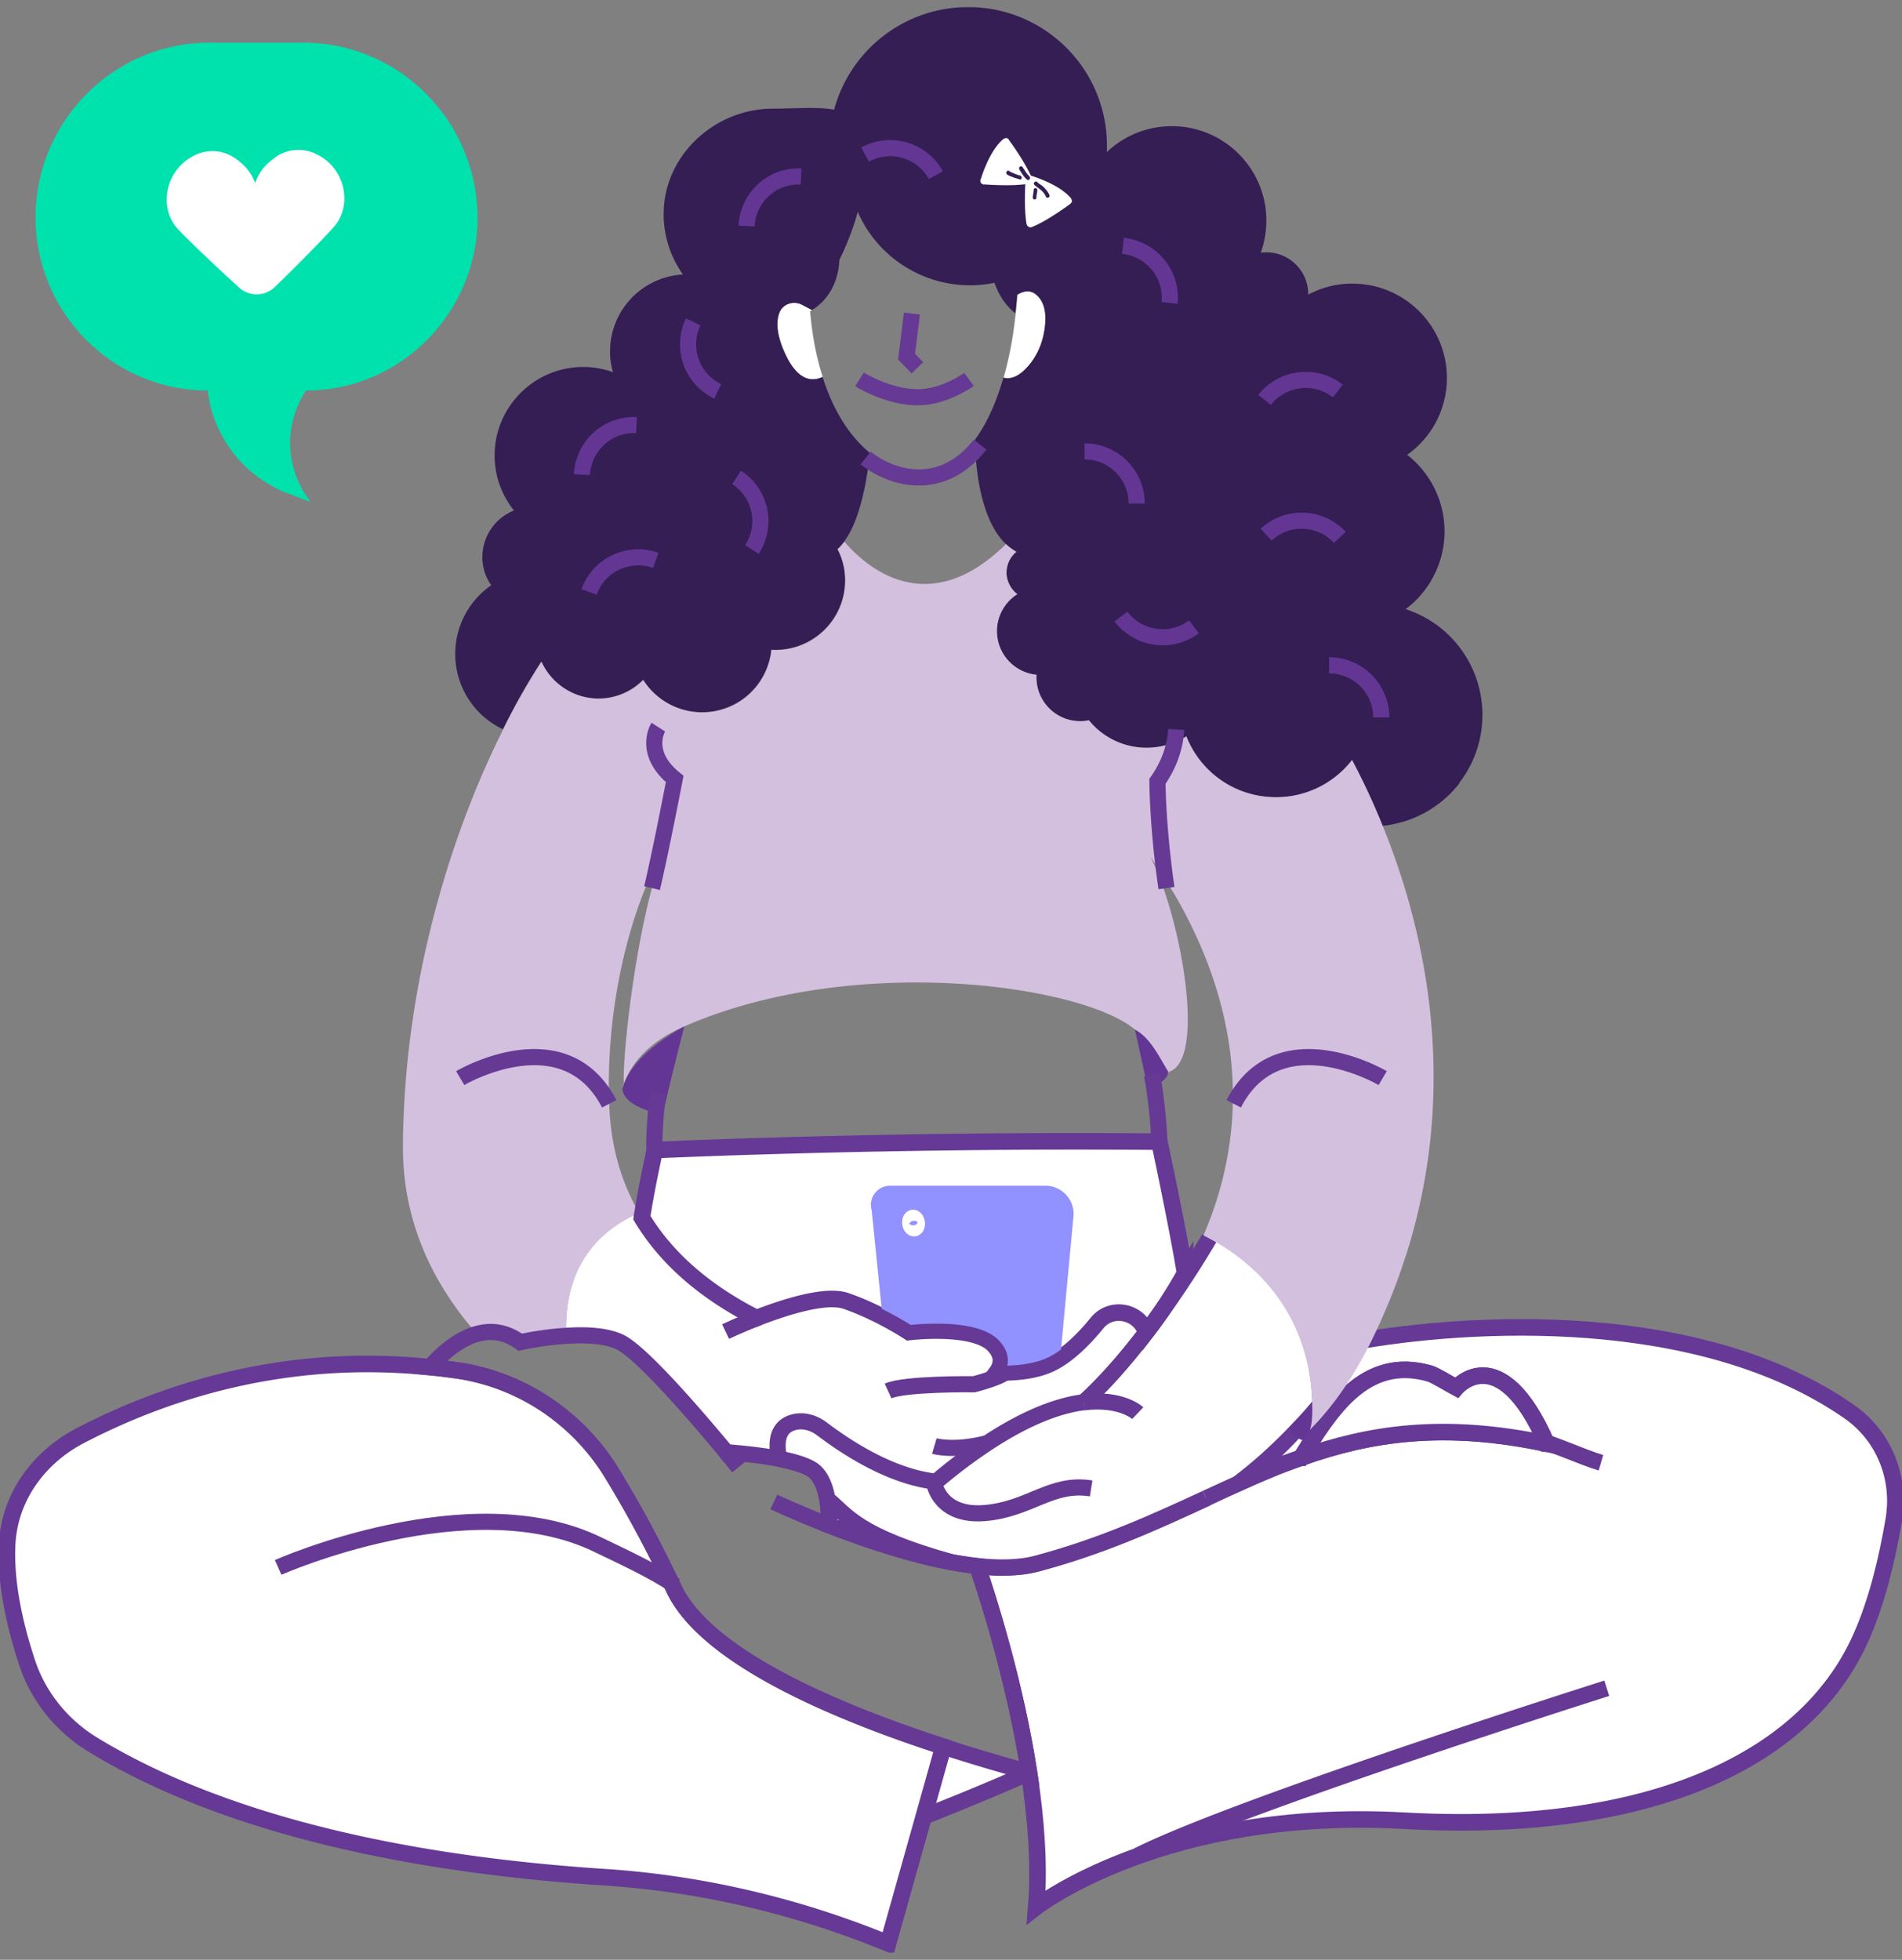 <svg xmlns="http://www.w3.org/2000/svg" width="132" height="136" fill="none"><rect width="100%" height="100%" fill="#808080" stroke="none"/><g clip-path="url(#a)"><path fill="#fff" stroke="#653995" stroke-miterlimit="10" stroke-width="1.15" d="M93.902 93.118c-1.127 2.25-1.547 3.508-3.597 5.668-3.573 4.133-6.405 4.971-6.602 5.184-3.507 1.619-7.211 3.327-11.797 4.543-1.169.304-2.568.321-4.083.164.89 2.613 2.66 8.306 3.59 14.303 0 .017.008.033.008.058.477 3.154.732 6.383.494 9.299 0 0 8.865-6.917 25.535-5.989 16.67.929 27.866-3.984 31.726-12.766 1.054-2.382 1.77-5.241 2.256-8.133s-.683-5.792-3.054-7.46c-10.356-7.254-26.417-6.317-34.467-4.863zm-3.597 8.034c1.967-3.138 4.363-7.171 8.956-5.824.33.098 1.523.821 1.82.977 0 0 3.013-3.532 6.264 3.878-7.178-1.52-12.307-.707-17.048.969z"></path><path fill="#633594" stroke="#633594" stroke-miterlimit="10" d="M90.898 99.222c-.083.09-.165.172-.255.255-.223.032-.527-.272-.857-.797.453-.469.881-.953 1.284-1.438.034 1.027-.024 1.651-.164 1.972z"></path><path fill="#fff" d="M91.07 97.25q-.604.738-1.284 1.438c-1.695 1.815-3.614 3.508-5.787 4.929 0 0-.099.14-.296.353-3.507 1.619-7.211 3.327-11.797 4.543-1.169.304-2.568.321-4.083.164-3.449-.377-7.433-1.717-10.281-2.826 0-.55-.025-1.215-.14-1.848-.148-.838-.453-1.618-1.021-2.005-.47-.32-1.334-.575-2.305-.764-.403-1.856.379-2.423 1.152-2.57.634-.116 1.293.098 1.811.492 3.581 2.703 6.282 3.491 7.928 3.664a37 37 0 0 1 3.58-2.695c2.84-1.864 5.03-2.612 6.652-2.817 1.68-1.627 3.12-3.237 4.338-4.847a32 32 0 0 0 2.717-4.124c.494-.88.922-1.75 1.284-2.621 1.803.87 5.77 3.31 7.105 8.445.238.928.395 1.964.436 3.08zM71.413 123.029a151 151 0 0 1-7.294 2.991l1.35-4.806c2.107.682 4.14 1.273 5.935 1.766 0 .016.008.033.008.058z"></path><path stroke="#663994" stroke-miterlimit="10" stroke-width="1.12" d="M71.413 123.029a204 204 0 0 1-8.43 3.475"></path><path fill="#fff" d="M79.53 92.469a42.3 42.3 0 0 1-4.339 4.847c-1.622.205-3.811.953-6.651 2.818-1.104.723-2.28 1.602-3.581 2.694-1.647-.172-4.347-.961-7.928-3.664-.518-.394-1.169-.608-1.81-.493-.775.14-1.565.715-1.153 2.572-1.227-.239-2.643-.378-3.68-.46-2.181-2.63-5.87-6.893-7.36-7.632-.954-.468-2.403-.534-3.728-.444-.256-5.233 2.724-7.541 5.038-8.535.057.106.123.221.197.328 1.589 2.637 4.14 5.028 7.96 6.967 2.009-.773 4.824-1.668 6.224-1.183 2.305.796 4.355 2.152 4.355 2.152s4.502-.55 5.885.904c.7.747.544 1.42.198 1.897 1.144.025 2.618-.073 3.73-.6 1.259-.59 2.46-1.864 3.234-2.817 1.038-1.273 3.005-.772 3.4.649z"></path><path fill="#633594" d="M80.756 74.954c-.272.247-.634.468-1.062.69l-.93-4.206c.856.452 1.564 1.158 2.14 1.963.346.485.296 1.159-.148 1.553"></path><path stroke="#663994" stroke-miterlimit="10" stroke-width="1.12" d="M80.451 79.234c0-.977-.255-3.516-.51-4.65"></path><path fill="#633594" d="M47.49 71.224c-.378 1.48-.955 3.73-1.506 6.145-1.647-.394-2.774-.985-2.79-1.856.378-1.249 1.522-2.752 4.296-4.289"></path><path stroke="#663994" stroke-miterlimit="10" stroke-width="1.12" d="M45.704 75.809c-.181.805-.362 3.516-.272 4M64.967 102.82c-.05.033-.082.074-.132.107 0 0 .362 2.333 3.515 2.07 3.153-.271 4.594-2.152 7.376-1.709M75.191 97.316c2.634-.329 3.77.748 3.77.748M50.396 100.774c.321.387.61.74.856 1.044M29.833 94.868c-.675.764-1.079 1.421-1.079 1.421M83.703 103.97c2.23-1.027 4.363-2.013 6.594-2.818h.008M106.431 99.854c1.194.247 3.359 1.266 4.676 1.652M57.533 105.851c-2.272-.887-3.828-1.626-3.828-1.626M65.971 108.39c-6.56-1.849-7.178-3.237-8.578-4.387"></path><path fill="#fff" stroke="#653995" stroke-miterlimit="10" stroke-width="1.15" d="m65.469 121.214-1.35 4.806-2.486 8.839c-6.265-2.571-12.908-4.148-19.675-4.592-18.324-1.199-29.207-5.34-35.52-9.201-2.133-1.306-3.77-3.311-4.553-5.677-.905-2.744-1.515-5.611-1.391-8.207q.037-.739.197-1.454c.593-2.645 2.445-4.83 4.85-6.087 5.836-3.048 14.191-5.808 24.3-4.765.634.057 1.276.14 1.926.23 4.445.657 8.348 3.294 10.694 7.123a82 82 0 0 1 3.712 6.777c.198.403.395.822.593 1.232 2.206 4.691 10.99 8.47 18.703 10.968z"></path><path stroke="#663994" stroke-miterlimit="10" stroke-width="1.12" d="M19.304 108.768s13.278-5.899 22.169-1.586c1.457.707 3.91 1.824 5.383 2.851M61.633 96.527c1.144-.526 5.968-.468 5.968-.468s2.223-.575 2.223-.953M52.627 91.434c-1.309.51-2.272.97-2.272.97M64.843 100.347s1.326.386 3.557-.172"></path><path fill="#fff" d="M57.097 26.156c-.691.329-1.663.312-2.535-1.47-.708-1.471-.692-2.408-.461-3 .238-.599.971-.837 1.556-.541l.7.37s-.083.057-.133.082c.091 1.109.305 2.8.873 4.559M72.483 22.985a4.94 4.94 0 0 1-1.079 2.374c-.453.534-1.07 1.027-1.753.846.362-1.257.658-2.727.84-4.477.049-.419.082-.83.123-1.273.428-.28 1.013-.444 1.531.205.502.616.47 1.56.346 2.325z"></path><path stroke="#663994" stroke-miterlimit="10" stroke-width="1.12" d="M111.511 117.156s-25.487 8.075-32.55 11.616M54.076 101.234c-.403-1.856.379-2.423 1.152-2.57.634-.116 1.293.098 1.811.492 3.581 2.703 6.282 3.491 7.928 3.664a37 37 0 0 1 3.58-2.695c2.84-1.864 5.03-2.612 6.652-2.817"></path><path stroke="#663994" stroke-miterlimit="10" stroke-width="1.12" d="M83.703 103.97c-3.507 1.619-7.211 3.327-11.797 4.543-1.169.304-2.568.321-4.083.164-3.449-.377-7.433-1.717-10.281-2.826 0-.55-.025-1.215-.14-1.848-.148-.838-.453-1.618-1.021-2.004-.47-.321-1.334-.576-2.305-.765M83.925 85.921s-4.149 7.254-8.726 11.395"></path><path fill="#341E54" d="M101.295 54.342a7.76 7.76 0 0 1-5.343 2.966 50 50 0 0 0-2.124-4.568 6.65 6.65 0 0 1-5.779 2.563 6.67 6.67 0 0 1-5.72-4.206 5.14 5.14 0 0 1-2.43.78 5.15 5.15 0 0 1-4.338-1.897c-.18.05-.378.066-.584.066a3.04 3.04 0 0 1-3.054-3.048c0-.058 0-.123.008-.173a3.05 3.05 0 0 1-2.75-3.023c0-1.092.56-2.029 1.417-2.571a1.88 1.88 0 0 1-.75-1.495c0-.608.272-1.11.684-1.446a4 4 0 0 1-.725-.534c-1.786-1.725-2.107-5.29-2.148-7.238.724-.994 1.432-2.382 1.975-4.305.684.173 1.301-.312 1.754-.846.576-.673.93-1.495 1.078-2.374.132-.764.157-1.709-.345-2.325-.52-.649-1.112-.476-1.532-.205-.033.444-.074.854-.123 1.273-.766-.591-1.202-1.405-1.449-2.111a8.46 8.46 0 0 1-5.507-.731 8.47 8.47 0 0 1-3.984-4.198c-.066.246-.14.51-.223.764-.288.887-.642 1.75-1.045 2.571 0 0-.008.017-.008.025-.05 1.446-.741 2.768-1.902 3.458l-.7-.37c-.584-.295-1.317-.057-1.556.543-.23.591-.246 1.528.461 2.999.873 1.782 1.836 1.799 2.536 1.47.6 1.906 1.605 3.894 3.284 5.274-.197 1.849-.658 4.625-1.786 6.145a3.3 3.3 0 0 1-.47.526 4.65 4.65 0 0 1 .528 2.177c0 2.653-2.165 4.814-4.833 4.814-.09 0-.197 0-.288-.008a4.82 4.82 0 0 1-4.799 4.337 4.86 4.86 0 0 1-4.1-2.25 4.35 4.35 0 0 1-4.379 1.1 4.4 4.4 0 0 1-2.683-2.366 45 45 0 0 0-2.66 4.7 5.77 5.77 0 0 1-3.309-5.225c0-1.972.988-3.722 2.495-4.765a3.4 3.4 0 0 1-.61-1.956c0-1.47.906-2.719 2.19-3.236a6.07 6.07 0 0 1-1.342-3.812c0-3.393 2.758-6.145 6.158-6.145.724 0 1.416.131 2.058.361a4.9 4.9 0 0 1-.206-1.437 5.345 5.345 0 0 1 5.063-5.34 7.2 7.2 0 0 1-1.342-4.198c0-4.026 3.482-7.279 7.524-7.312 1.737-.008 3.21-.14 4.305.074A9.636 9.636 0 0 1 67.19.492c5.327 0 9.632 4.305 9.632 9.612 0 .156 0 .312-.016.46a6.52 6.52 0 0 1 4.519-1.808c3.622 0 6.56 2.933 6.56 6.548 0 .78-.14 1.544-.386 2.234a2.902 2.902 0 0 1 3.293 2.875v.033a6.4 6.4 0 0 1 3.062-.764c3.622 0 6.561 2.933 6.561 6.548a6.52 6.52 0 0 1-2.758 5.332A6.736 6.736 0 0 1 98.841 41c-.378.493-.814.92-1.292 1.265a8 8 0 0 1 2.322 1.224c3.383 2.612 4.009 7.468 1.399 10.844z"></path><path fill="#fff" d="M69.569 9.701c-.955.854-1.49 2.695-1.49 2.695-.124.197.024.435.247.402 0 0 1.95.156 3.054-.05.222-.032.312-.246.222-.41-.428-1.068-1.572-2.612-1.572-2.612-.083-.206-.305-.173-.453-.025zm1.687 2.744c-.222-.18-.354-.444-.51-.682-.099-.164.14-.32.23-.156.157.23.272.452.453.616.148.148-.033.37-.181.222zm-1.16-.534s.073.033.106.05c.075.032.181.073.247.106.107.05.214.09.37.115.14.057.108.337-.073.263-.14-.058-.297-.082-.445-.148-.107-.05-.37-.115-.444-.23-.1-.164.14-.32.23-.156z"></path><path fill="#fff" d="M71.174 12.535c-.033.37-.107 2.021.066 2.982.033.222.247.313.411.222 1.07-.427 2.618-1.585 2.618-1.585.181-.132.14-.32-.008-.469-.856-.953-2.692-1.487-2.692-1.487l-.107-.049s.033.017.016.05a.13.13 0 0 1 0 .09l.033.016c.017.05.025.14-.04.197-.067.058-.207.082-.314.033zm.815.641c.008.172-.066.353-.058.526.008.172-.247.189-.255.016-.008-.172.066-.353.058-.526-.009-.172.247-.188.255-.016m-.017-.55c.149.148.33.221.47.37.148.147.312.344.395.55.057.156-.198.254-.255.098-.165-.41-.486-.542-.79-.805-.116-.131.049-.312.18-.222z"></path><path stroke="#633694" stroke-miterlimit="10" stroke-width="1.12" d="M51.12 33.13a3.607 3.607 0 0 1 1.063 5.004M49.812 27.158a3.61 3.61 0 0 1-1.704-4.822M82.863 43.498a3.63 3.63 0 0 1-5.07-.715M60.036 10.728a3.62 3.62 0 0 1 4.914 1.43M75.265 31.323c2 0 3.622 1.619 3.622 3.615M92.24 46.168c2 0 3.622 1.618 3.622 3.615M40.88 41.075a3.626 3.626 0 0 1 4.635-2.186M77.932 17.062c1.992.205 3.441 1.98 3.235 3.96M87.761 27.75a3.63 3.63 0 0 1 5.088-.616M87.868 37.099a3.63 3.63 0 0 1 5.12.189M51.812 15.69a3.616 3.616 0 0 1 3.787-3.442M40.386 32.942a3.616 3.616 0 0 1 3.787-3.442"></path><path stroke="#663994" stroke-miterlimit="10" stroke-width="1.12" d="M59.649 26.329s1.935 1.224 4.009 1.24c1.885.016 3.59-1.24 3.59-1.24M60.077 31.783c1.902 1.504 5.326 2.407 7.944-.928M63.288 21.76l-.37 2.991.748.772"></path><path fill="#fff" stroke="#653995" stroke-miterlimit="10" stroke-width="1.15" d="M107.345 100.183c-7.178-1.52-12.307-.707-17.048.969 1.967-3.138 4.363-7.171 8.956-5.824.33.098 1.523.821 1.819.977 0 0 3.013-3.532 6.265 3.878z"></path><path fill="#D3C0DE" d="M97.557 87.154a40 40 0 0 1-1.333 3.598 47 47 0 0 1-1.079 2.366c-1.127 2.25-2.486 4.354-4.247 6.112.14-.32.206-.953.164-1.972a14 14 0 0 0-.436-3.08c-1.334-5.127-5.301-7.575-7.104-8.445 5.301-12.34-.947-22.83-4.808-27.793 2.404 1.644 5.557 15.601 2.371 16.447-.197.05.255.058 0 0-.65-1.068-1.251-2.374-2.33-2.949-3.572-3.031-19.345-5.397-31.265-.213-2.906 1.265-3.918 3.047-4.297 4.288 0-.148.116-.304.099-.477-.099-1.495.831-11.189 2.89-16.29-2.528 4.37-4.15 11.213-3.903 17.86.083 2.612.692 5.175 2.075 7.566-2.313.994-5.293 3.302-5.038 8.535a22 22 0 0 0-3.21.444c-1.038-.748-2.059-.838-3.005-.575-3.128-3.566-5.186-7.911-5.137-13.145.09-11.312 3.367-21.663 6.956-28.81a48 48 0 0 1 2.659-4.7 4.4 4.4 0 0 0 2.684 2.367 4.33 4.33 0 0 0 4.38-1.101 4.84 4.84 0 0 0 4.099 2.25A4.82 4.82 0 0 0 53.54 45.1c.09.008.197.008.288.008a4.82 4.82 0 0 0 4.832-4.814c0-.78-.18-1.52-.527-2.177.165-.148.321-.32.47-.525 1.49 1.733 5.762 5.537 11.212.164.222.205.46.386.724.534-.42.345-.683.87-.683 1.446 0 .575.296 1.15.749 1.495a3.05 3.05 0 0 0-1.416 2.571 3.044 3.044 0 0 0 2.75 3.023c-.009.058-.009.124-.009.173a3.04 3.04 0 0 0 3.054 3.048c.206 0 .395-.017.585-.066a5.145 5.145 0 0 0 4.338 1.898 5.2 5.2 0 0 0 2.428-.78 6.65 6.65 0 0 0 5.722 4.206 6.67 6.67 0 0 0 5.778-2.564 48 48 0 0 1 2.124 4.568c3.35 8.215 5.137 18.804 1.606 29.846z"></path><path stroke="#663994" stroke-miterlimit="10" stroke-width="1.12" d="M45.688 50.457s-1.128 1.766 1.136 3.598c0 0-.98 5.093-1.573 7.574M31.94 74.815s7.203-4.256 10.34 1.782M81.628 50.62c-.065 1.118-.428 2.358-1.3 3.599 0 0 0 3.089.625 7.41M95.96 74.815s-7.203-4.256-10.339 1.782M71.404 122.972a128 128 0 0 1-5.935-1.766c-7.713-2.498-16.497-6.285-18.703-10.968a58 58 0 0 0-.593-1.224 84 84 0 0 0-3.712-6.794c-2.346-3.828-6.248-6.465-10.694-7.122-.65-.09-1.284-.173-1.926-.23.782-.887 1.943-1.94 3.26-2.3.947-.272 1.967-.173 3.005.575 0 0 1.506-.346 3.21-.444 1.325-.09 2.774-.025 3.73.444 1.49.739 5.177 5.003 7.358 7.631 1.038.083 2.454.222 3.68.46.972.198 1.828.444 2.305.764.56.387.873 1.167 1.02 2.005.108.624.14 1.29.14 1.848 2.85 1.109 6.833 2.449 10.283 2.826.889 2.613 2.659 8.306 3.589 14.303z"></path><path fill="#fff" stroke="#653995" stroke-miterlimit="10" stroke-width="1.15" d="M82.246 88.345a32 32 0 0 1-2.717 4.124c-.395-1.421-2.37-1.922-3.4-.65-.773.954-1.975 2.227-3.235 2.819-1.111.525-2.576.624-3.729.6.354-.477.51-1.15-.197-1.898-1.383-1.454-5.886-.904-5.886-.904s-2.05-1.356-4.355-2.152c-1.4-.493-4.215.402-6.223 1.183-3.82-1.94-6.372-4.33-7.96-6.967.016-.148.049-.296.073-.443.214-1.323.51-2.777.824-4.248 3.136-.14 17.888-.74 35.019-.583.675 3.196 1.35 6.531 1.786 9.119Z"></path><path fill="#9191FF" d="M72.549 82.282H61.773a1.33 1.33 0 0 0-1.276 1.709l.691 6.827c.963.484 1.713.936 2.017 1.125a19 19 0 0 1 1.795-.09c1.49 0 3.416.205 4.322 1.166.518.55.716 1.159.584 1.75.906-.025 1.96-.164 2.79-.55a5 5 0 0 0 .94-.575l.855-9.152a1.955 1.955 0 0 0-1.934-2.21z"></path><path stroke="#fff" stroke-miterlimit="10" stroke-width="1.09" d="M63.458 85.256c.135-.02.22-.207.188-.418-.032-.21-.167-.366-.302-.346s-.218.208-.187.419c.032.21.167.365.301.345Z"></path><path fill="#00E2AE" d="M2.47 15.094c0-6.665 5.402-12.13 12.067-12.13h6.532c6.665 0 12.067 5.49 12.067 12.154 0 6.57-5.326 11.98-11.896 11.98h-6.827c-6.596 0-11.943-5.408-11.943-12.004M14.413 27.099a8.73 8.73 0 0 0 5.572 7.14l1.566.595-.246-.354a6.55 6.55 0 0 1-.065-7.381z"></path><path fill="#fff" d="M12.496 11.519c.228-.246.494-.453.782-.614l.014-.008a2.78 2.78 0 0 1 2.09-.335c.398.095.777.28 1.095.536q.076.054.147.12c.493.379.868.894 1.086 1.483a3.3 3.3 0 0 1 1.166-1.605l.173-.14.03-.022a2.75 2.75 0 0 1 1.59-.53c.445-.007.873.09 1.275.29l.007.003c.354.162.672.384.946.657 1.212 1.214 1.34 3.178.285 4.379-.764.869-2.705 2.827-4.089 4.167-.705.683-1.791.7-2.518.04-1.425-1.294-3.428-3.189-4.222-4.035-1.095-1.168-1.03-3.136.143-4.386"></path></g><defs><clipPath id="a"><path fill="#fff" d="M0 .5h132v135H0z"></path></clipPath></defs></svg>